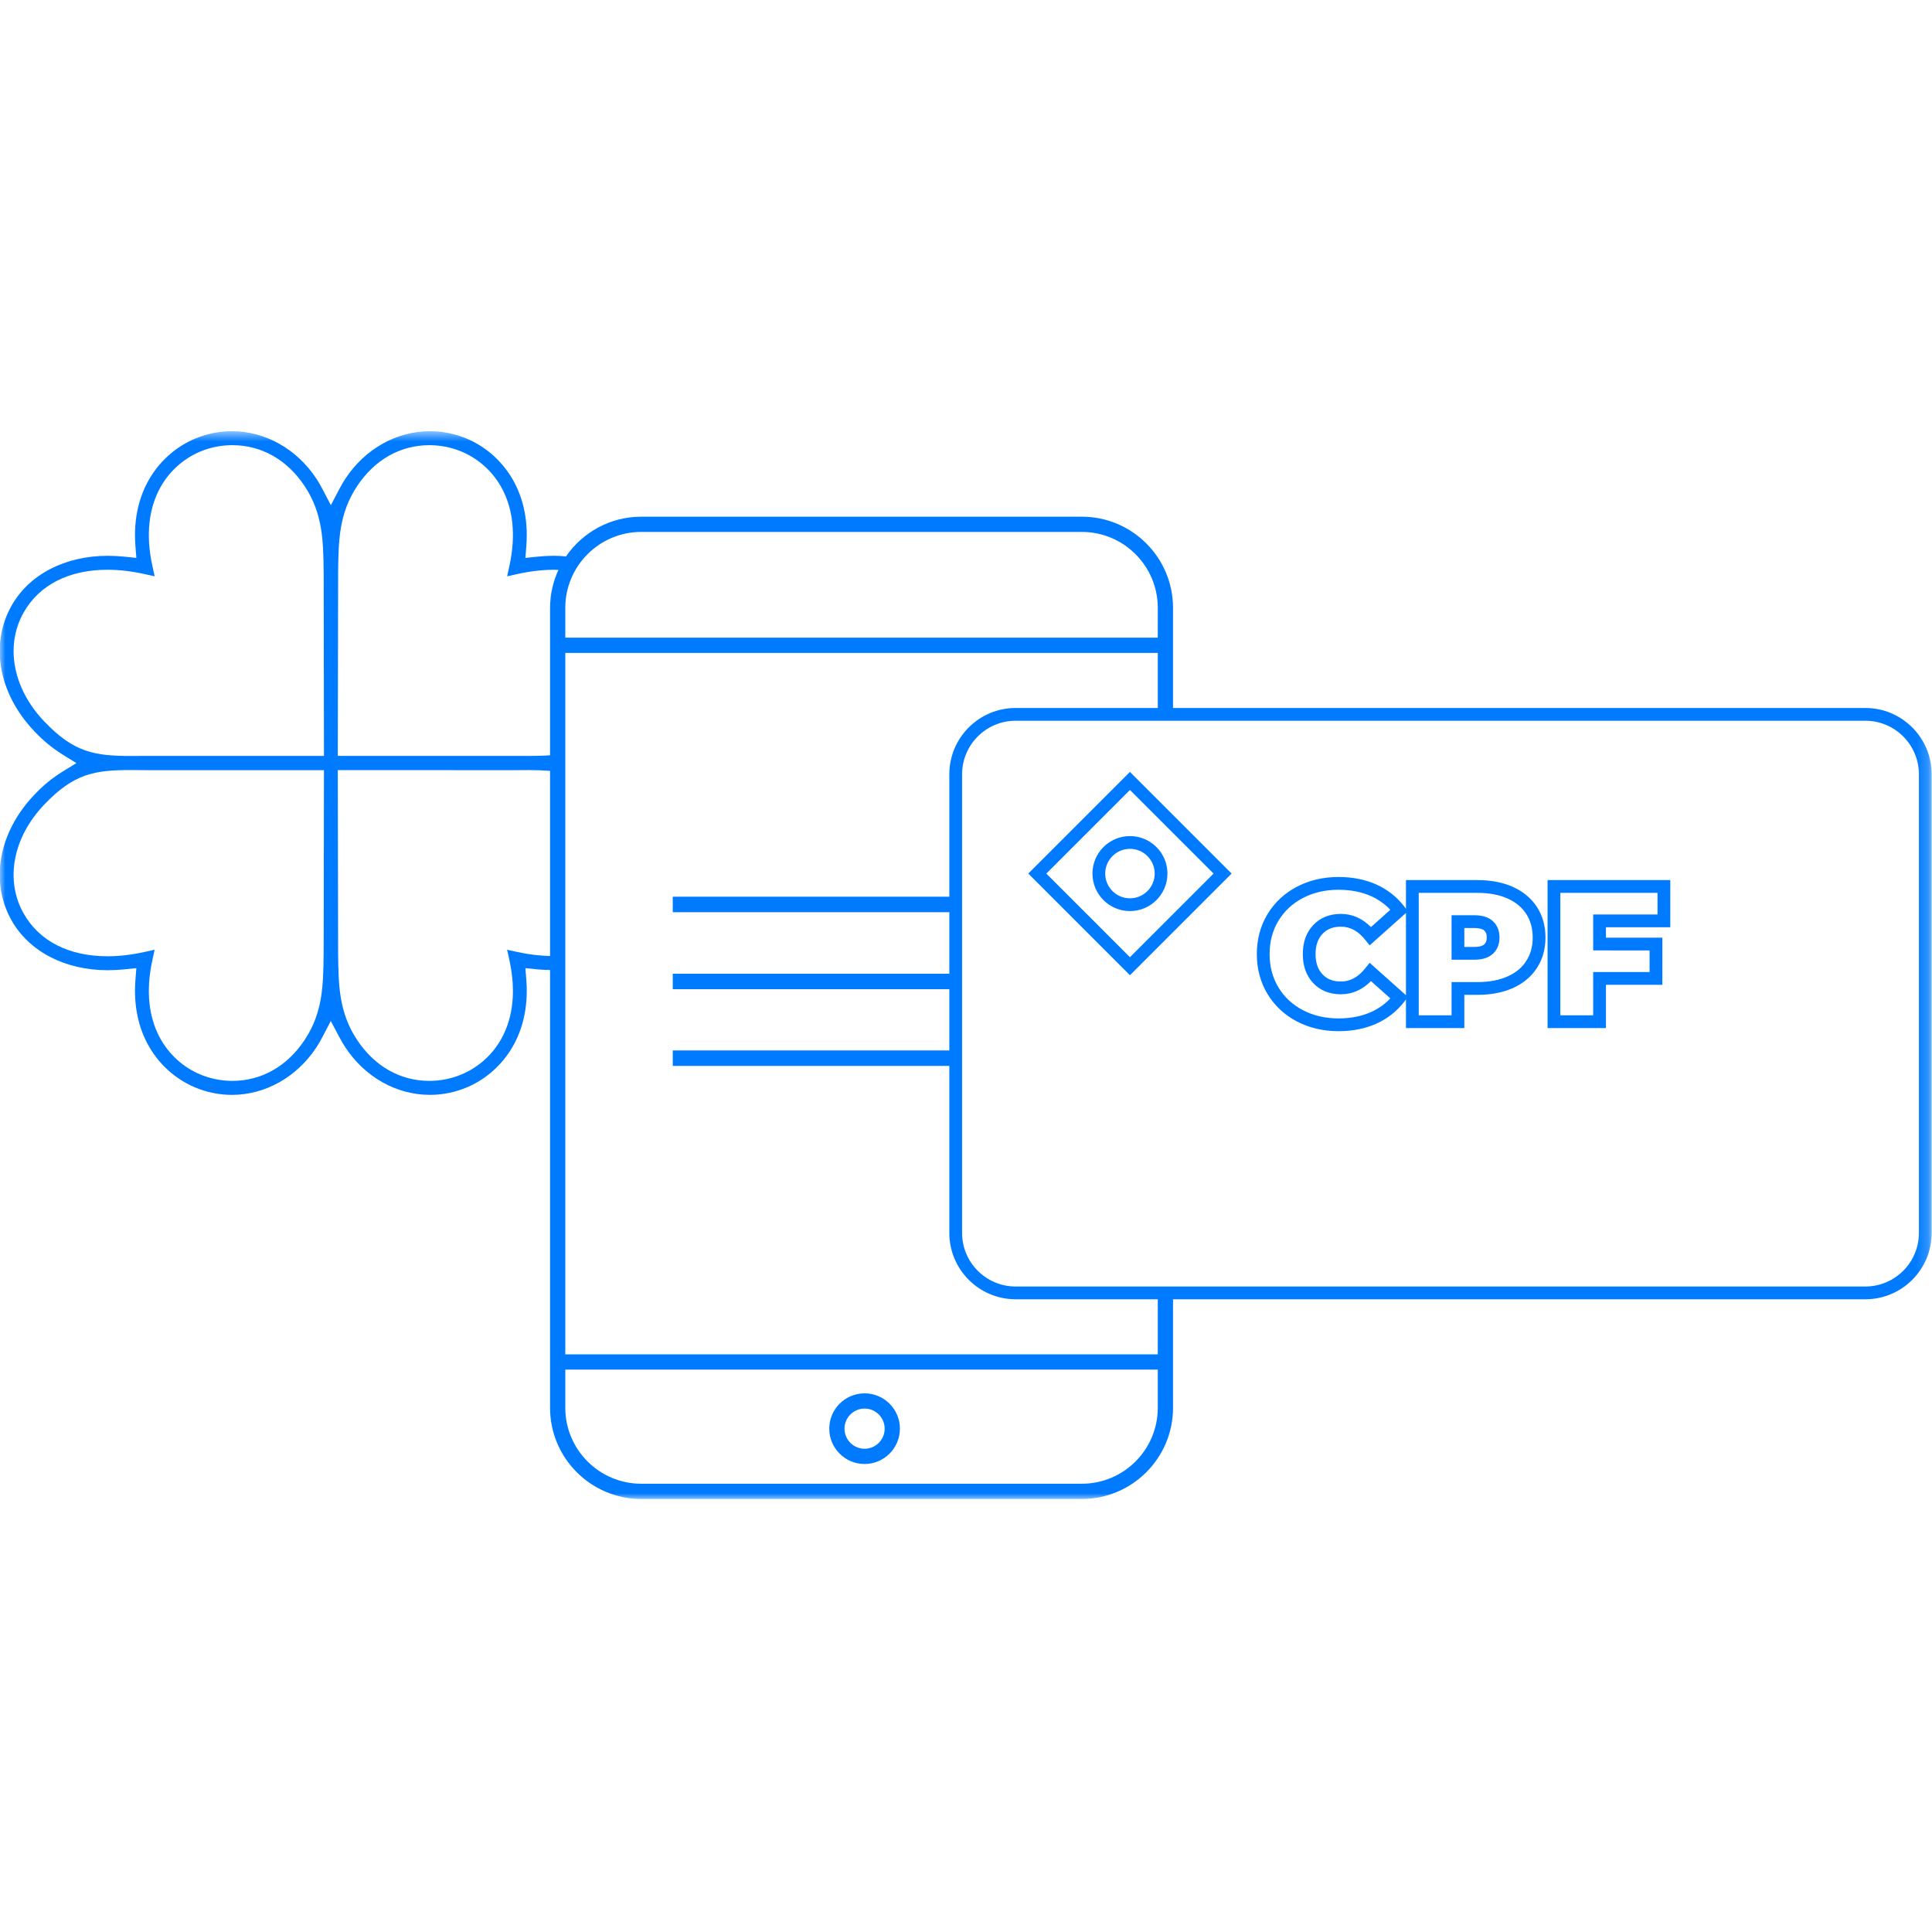 <?xml version="1.0" encoding="UTF-8" standalone="no"?> <svg xmlns:dc="http://purl.org/dc/elements/1.1/" xmlns:cc="http://creativecommons.org/ns#" xmlns:rdf="http://www.w3.org/1999/02/22-rdf-syntax-ns#" xmlns:svg="http://www.w3.org/2000/svg" xmlns="http://www.w3.org/2000/svg" xmlns:xlink="http://www.w3.org/1999/xlink" xmlns:sodipodi="http://sodipodi.sourceforge.net/DTD/sodipodi-0.dtd" xmlns:inkscape="http://www.inkscape.org/namespaces/inkscape" width="137" height="137" viewBox="0 0 137 137" version="1.1" id="svg89" sodipodi:docname="PEC-3.svg" inkscape:version="1.0.2-2 (e86c870879, 2021-01-15)"><title id="title72">DCA140EC-FC0C-45C0-9897-FBF7777E7479</title><defs id="defs75"><polygon id="path-1" points="170.819,95 0,95 0,0.59 170.819,0.59 "></polygon></defs><g id="Desk" stroke="none" stroke-width="1" fill="none" fill-rule="evenodd"><g id="Fluxos-PT" transform="matrix(0.802,0,0,0.802,-799.615,-2393.87)"><g id="PEC-3" transform="translate(997,3022)"><g id="Group-3" transform="translate(0,0.41)"><mask id="mask-2" fill="#ffffff"><use xlink:href="#path-1" id="use77" x="0" y="0" width="100%" height="100%"></use></mask><g id="Clip-2"></g><path d="m 99.933,47.098 -7.393,-7.394 7.393,-7.392 7.394,7.392 z m -8.988,-7.394 8.988,8.99 8.989,-8.99 -8.989,-8.988 z m 78.745,31.781 c 0,2.608 -2.122,4.73 -4.732,4.73 h -75.134 c -2.609,0 -4.731,-2.122 -4.731,-4.73 v -40.563 c 0,-2.608 2.122,-4.73 4.731,-4.73 h 75.134 c 2.61,0 4.732,2.122 4.732,4.73 z m -67.296,10.728 h -52.386 v -62.019 h 52.386 v 4.869 h -12.57 c -3.231,0 -5.86,2.629 -5.86,5.859 v 10.83 h -24.454 v 1.369 h 24.454 v 5.437 h -24.454 v 1.369 h 24.454 v 5.415 h -24.454 v 1.369 h 24.454 v 14.774 c 0,3.23 2.629,5.859 5.86,5.859 h 12.57 z m 0,4.728 c 0,3.701 -3.011,6.712 -6.712,6.712 h -38.962 c -3.701,0 -6.712,-3.011 -6.712,-6.712 v -3.38 h 52.386 z m -53.733,-70.732 v 13.035 c -0.592,0.044 -1.228,0.059 -1.938,0.059 l -1.005,-0.005 -14.973,0.004 -0.852,-0.006 0.029,-16.238 c 0.034,-2.776 0.064,-5.174 1.675,-7.604 1.546,-2.339 3.818,-3.627 6.399,-3.627 0.98,0 1.969,0.199 2.862,0.576 2.834,1.204 5.428,4.482 4.212,10.077 l -0.204,0.941 0.934,-0.207 c 1.12,-0.247 2.209,-0.373 3.237,-0.373 0.125,0 0.24,0.015 0.362,0.019 -0.47,1.021 -0.738,2.153 -0.738,3.349 z m 0,30.785 c -0.919,-0.026 -1.875,-0.132 -2.862,-0.349 l -0.934,-0.206 0.205,0.941 c 1.217,5.597 -1.378,8.874 -4.212,10.074 -0.891,0.379 -1.88,0.58 -2.863,0.58 -2.58,0 -4.853,-1.288 -6.399,-3.626 -1.61,-2.434 -1.64,-4.831 -1.675,-7.629 l -0.028,-16.221 15.818,0.003 c 0.378,-0.003 0.737,-0.007 1.076,-0.007 0.686,0 1.293,0.025 1.874,0.069 z m 1.347,-30.785 c 0,-3.701 3.011,-6.712 6.712,-6.712 h 38.962 c 3.701,0 6.712,3.011 6.712,6.712 v 2.637 h -52.386 z m -37.152,13.089 c -0.425,0.005 -0.824,0.009 -1.201,0.009 -3.267,0 -5.094,-0.302 -7.722,-3.061 -2.76,-2.891 -3.477,-6.663 -1.826,-9.607 1.371,-2.449 4.008,-3.798 7.423,-3.798 1.029,0 2.117,0.126 3.235,0.373 l 0.936,0.207 -0.206,-0.941 c -1.217,-5.594 1.376,-8.873 4.209,-10.077 0.891,-0.378 1.88,-0.577 2.862,-0.577 2.581,0 4.854,1.288 6.4,3.626 1.616,2.44 1.644,4.846 1.677,7.641 l 0.027,16.205 z m 15.785,17.483 c -0.033,2.784 -0.061,5.189 -1.673,7.625 -1.546,2.338 -3.819,3.627 -6.4,3.627 -0.982,0 -1.971,-0.2 -2.862,-0.578 -2.834,-1.203 -5.428,-4.481 -4.212,-10.077 l 0.204,-0.94 -0.935,0.206 c -1.117,0.247 -2.205,0.372 -3.231,0.372 -3.415,0 -6.052,-1.349 -7.424,-3.798 -1.654,-2.943 -0.938,-6.714 1.822,-9.604 2.631,-2.761 4.451,-3.064 7.703,-3.064 0.383,0 0.788,0.005 1.21,0.01 l 15.827,0.001 z m 136.317,-21.718 h -61.216 v -8.854 c 0,-4.444 -3.616,-8.059 -8.06,-8.059 h -38.962 c -2.759,0 -5.195,1.394 -6.649,3.513 -0.343,-0.034 -0.69,-0.057 -1.046,-0.057 -0.496,0 -1.01,0.027 -1.528,0.082 l -1.017,0.107 0.081,-1.019 c 0.41,-5.2 -2.431,-8.323 -5.225,-9.509 -1.058,-0.448 -2.168,-0.675 -3.299,-0.675 -2.939,0 -5.727,1.561 -7.456,4.171 -0.197,0.302 -0.379,0.61 -0.546,0.929 l -0.754,1.438 -0.753,-1.439 c -0.166,-0.318 -0.348,-0.628 -0.54,-0.923 -1.732,-2.616 -4.519,-4.178 -7.455,-4.178 -1.133,0 -2.245,0.229 -3.305,0.679 -2.795,1.184 -5.636,4.305 -5.226,9.507 l 0.08,1.017 -1.015,-0.105 c -0.515,-0.054 -1.025,-0.08 -1.517,-0.08 -3.777,0 -6.958,1.654 -8.511,4.426 -1.922,3.427 -1.133,7.772 2.017,11.078 0.753,0.81 1.611,1.516 2.552,2.099 l 1.175,0.727 -1.178,0.722 c -0.942,0.576 -1.799,1.278 -2.559,2.096 -3.14,3.296 -3.928,7.642 -2.008,11.071 1.556,2.769 4.739,4.423 8.515,4.423 0.492,0 1.001,-0.027 1.514,-0.08 l 1.015,-0.105 -0.08,1.017 c -0.41,5.202 2.431,8.323 5.229,9.511 1.048,0.448 2.158,0.677 3.3,0.679 2.937,0 5.725,-1.564 7.455,-4.178 0.202,-0.309 0.38,-0.616 0.54,-0.923 l 0.748,-1.431 0.757,1.426 c 0.164,0.308 0.34,0.615 0.546,0.927 1.73,2.615 4.517,4.177 7.456,4.177 1.134,0 2.246,-0.228 3.304,-0.676 2.794,-1.187 5.634,-4.309 5.224,-9.512 l -0.08,-1.018 1.016,0.106 c 0.394,0.041 0.78,0.053 1.164,0.063 v 17.973 20.735 c 0,4.444 3.615,8.059 8.059,8.059 h 38.962 c 4.444,0 8.06,-3.615 8.06,-8.059 v -9.597 h 61.216 c 3.232,0 5.861,-2.629 5.861,-5.859 v -40.563 c 0,-3.23 -2.629,-5.859 -5.861,-5.859 z m -62.837,14.641 c 0,1.207 -0.982,2.188 -2.188,2.188 -1.206,0 -2.187,-0.981 -2.187,-2.188 0,-1.206 0.981,-2.186 2.187,-2.186 1.206,0 2.188,0.98 2.188,2.186 z m -5.503,0 c 0,1.83 1.487,3.317 3.315,3.317 1.829,0 3.316,-1.487 3.316,-3.317 0,-1.828 -1.487,-3.315 -3.316,-3.315 -1.828,0 -3.315,1.487 -3.315,3.315 z m -20.147,47.304 c 0.98,0 1.775,0.796 1.775,1.776 0,0.979 -0.795,1.776 -1.775,1.776 -0.979,0 -1.776,-0.797 -1.776,-1.776 0,-0.98 0.797,-1.776 1.776,-1.776 z m 0,4.9 c 1.722,0 3.123,-1.402 3.123,-3.124 0,-1.722 -1.401,-3.123 -3.123,-3.123 -1.723,0 -3.124,1.401 -3.124,3.123 0,1.722 1.401,3.124 3.124,3.124 z" id="Fill-1" fill="#007bff" mask="url(#mask-2)"></path></g><path d="m 134.97,47.848 c -0.387,0.597 -0.928,1.042 -1.652,1.364 -0.744,0.33 -1.637,0.497 -2.658,0.497 h -2.29 v 2.939 h -2.902 v -10.828 h 5.192 c 1.021,0 1.914,0.167 2.658,0.497 0.725,0.323 1.265,0.769 1.652,1.364 0.382,0.587 0.575,1.288 0.575,2.084 0,0.806 -0.188,1.487 -0.575,2.083 z m -10.631,3.022 -3.213,-2.867 -0.372,0.469 c -0.633,0.799 -1.343,1.187 -2.171,1.187 -0.687,0 -1.218,-0.208 -1.623,-0.635 -0.413,-0.438 -0.614,-1.023 -0.614,-1.79 0,-0.768 0.201,-1.353 0.614,-1.789 0.405,-0.428 0.936,-0.636 1.623,-0.636 0.828,0 1.538,0.388 2.171,1.186 l 0.372,0.469 3.213,-2.867 z m -3.083,1.486 c -0.834,0.375 -1.802,0.565 -2.878,0.565 -1.167,0 -2.228,-0.246 -3.154,-0.73 -0.917,-0.479 -1.645,-1.155 -2.161,-2.012 -0.52,-0.858 -0.782,-1.849 -0.782,-2.945 0,-1.097 0.262,-2.087 0.782,-2.946 0.517,-0.857 1.244,-1.534 2.161,-2.012 0.926,-0.485 1.987,-0.73 3.154,-0.73 1.075,0 2.044,0.191 2.878,0.565 0.655,0.296 1.226,0.7 1.7,1.207 l -1.713,1.529 c -0.766,-0.775 -1.659,-1.167 -2.66,-1.167 -1,0 -1.822,0.332 -2.443,0.988 -0.612,0.648 -0.923,1.511 -0.923,2.566 0,1.054 0.311,1.918 0.923,2.566 0.621,0.655 1.443,0.987 2.443,0.987 1.001,0 1.894,-0.391 2.66,-1.167 l 1.713,1.53 c -0.473,0.506 -1.044,0.91 -1.7,1.206 z m 12.521,-11.07 c -0.889,-0.395 -1.938,-0.595 -3.117,-0.595 h -6.321 v 2.533 l -0.148,-0.193 c -0.648,-0.847 -1.48,-1.502 -2.472,-1.95 -0.981,-0.44 -2.104,-0.664 -3.341,-0.664 -1.35,0 -2.588,0.289 -3.678,0.859 -1.101,0.575 -1.977,1.392 -2.604,2.428 -0.627,1.037 -0.944,2.224 -0.944,3.53 0,1.305 0.317,2.493 0.944,3.529 0.626,1.035 1.502,1.853 2.604,2.428 1.089,0.57 2.327,0.859 3.678,0.859 1.237,0 2.362,-0.223 3.341,-0.665 0.993,-0.447 1.825,-1.102 2.472,-1.948 l 0.148,-0.193 v 2.533 h 5.16 v -2.939 h 1.161 c 1.179,0 2.228,-0.2 3.117,-0.594 0.917,-0.408 1.636,-1.006 2.14,-1.781 0.502,-0.773 0.757,-1.681 0.757,-2.698 0,-1.018 -0.255,-1.926 -0.757,-2.699 -0.503,-0.773 -1.222,-1.372 -2.14,-1.78 z" id="Fill-4" fill="#007bff"></path><path d="m 131.257,46.378 c -0.162,0.146 -0.458,0.223 -0.854,0.223 h -0.904 v -1.673 h 0.904 c 0.396,0 0.691,0.077 0.854,0.222 0.096,0.086 0.223,0.244 0.223,0.615 0,0.371 -0.127,0.527 -0.223,0.613 m -0.854,-2.579 h -2.033 v 3.931 h 2.033 c 0.688,0 1.229,-0.172 1.608,-0.512 0.396,-0.356 0.598,-0.845 0.598,-1.453 0,-0.61 -0.202,-1.099 -0.599,-1.455 -0.38,-0.339 -0.92,-0.511 -1.607,-0.511" id="Fill-6" fill="#007bff"></path><path d="m 145.879,46.909 v 1.912 h -4.988 v 3.826 h -2.903 v -10.828 h 8.591 v 1.911 h -5.688 v 3.179 z m 1.829,-2.05 v -4.169 h -10.849 v 13.086 h 5.161 v -3.826 h 4.988 v -4.17 h -4.988 v -0.921 z" id="Fill-8" fill="#007bff"></path></g></g></g></svg> 